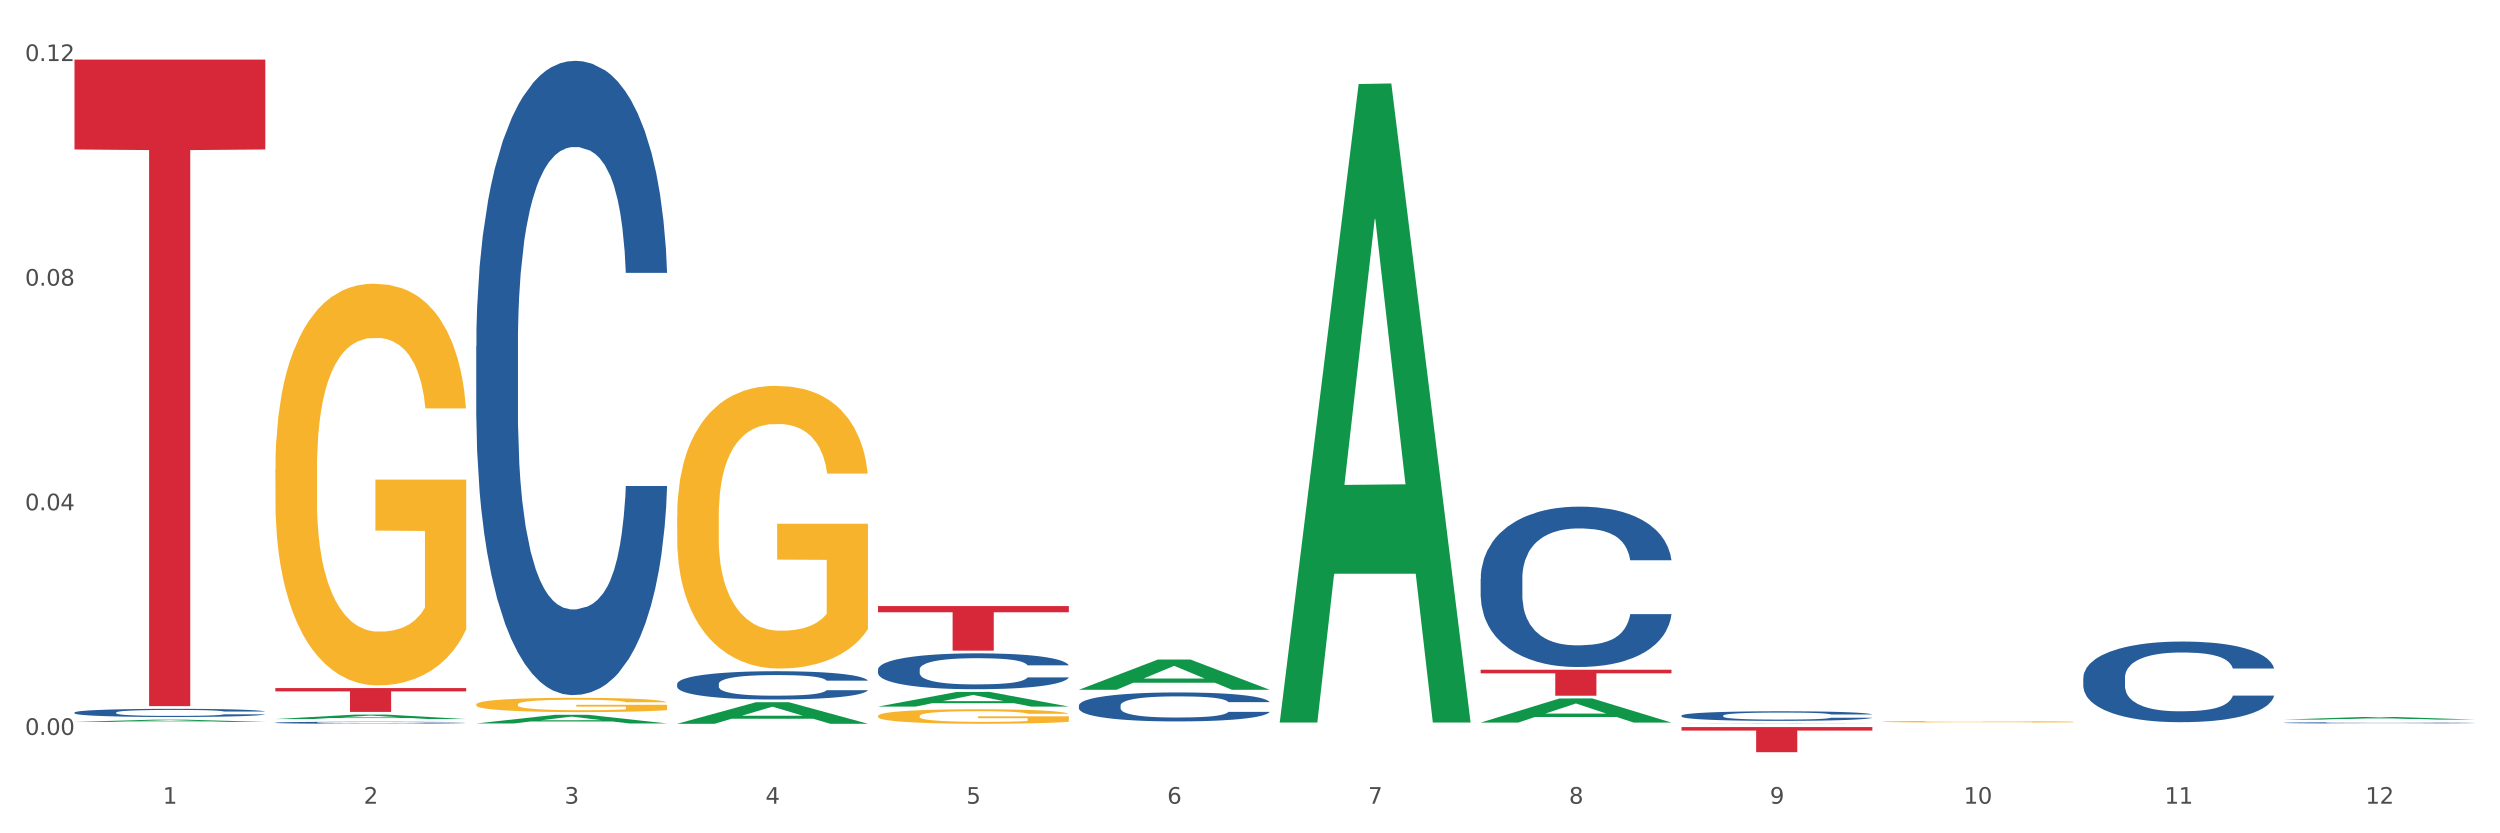 <?xml version="1.0" encoding="utf-8" standalone="no"?>
<!DOCTYPE svg PUBLIC "-//W3C//DTD SVG 1.1//EN"
  "http://www.w3.org/Graphics/SVG/1.1/DTD/svg11.dtd">
<svg xmlns:xlink="http://www.w3.org/1999/xlink" width="1080pt" height="360pt" viewBox="0 0 1080 360" xmlns="http://www.w3.org/2000/svg" version="1.1">
 <rect x="0" y="0" width="1080" height="360" fill="#333333" stroke="none"/>
 <defs>
  <style type="text/css">*{stroke-linejoin: round; stroke-linecap: butt}</style>
 </defs>
 <g id="figure_1">
  <g id="patch_1">
   <path d="M 0 360 
L 1080 360 
L 1080 0 
L 0 0 
z
" style="fill: #ffffff; stroke: #ffffff; stroke-linejoin: miter"/>
  </g>
  <g id="axes_1">
   <g id="matplotlib.axis_1">
    <g id="xtick_1">
     <g id="text_1">
      <!-- 1 -->
      <g style="fill: #4d4d4d" transform="translate(70.342 347.204) scale(0.096 -0.096)">
       <defs>
        <path id="DejaVuSans-31" d="M 794 531 
L 1825 531 
L 1825 4091 
L 703 3866 
L 703 4441 
L 1819 4666 
L 2450 4666 
L 2450 531 
L 3481 531 
L 3481 0 
L 794 0 
L 794 531 
z
" transform="scale(0.016)"/>
       </defs>
       <use xlink:href="#DejaVuSans-31"/>
      </g>
     </g>
    </g>
    <g id="xtick_2">
     <g id="text_2">
      <!-- 2 -->
      <g style="fill: #4d4d4d" transform="translate(157.122 347.204) scale(0.096 -0.096)">
       <defs>
        <path id="DejaVuSans-32" d="M 1228 531 
L 3431 531 
L 3431 0 
L 469 0 
L 469 531 
Q 828 903 1448 1529 
Q 2069 2156 2228 2338 
Q 2531 2678 2651 2914 
Q 2772 3150 2772 3378 
Q 2772 3750 2511 3984 
Q 2250 4219 1831 4219 
Q 1534 4219 1204 4116 
Q 875 4013 500 3803 
L 500 4441 
Q 881 4594 1212 4672 
Q 1544 4750 1819 4750 
Q 2544 4750 2975 4387 
Q 3406 4025 3406 3419 
Q 3406 3131 3298 2873 
Q 3191 2616 2906 2266 
Q 2828 2175 2409 1742 
Q 1991 1309 1228 531 
z
" transform="scale(0.016)"/>
       </defs>
       <use xlink:href="#DejaVuSans-32"/>
      </g>
     </g>
    </g>
    <g id="xtick_3">
     <g id="text_3">
      <!-- 3 -->
      <g style="fill: #4d4d4d" transform="translate(243.902 347.204) scale(0.096 -0.096)">
       <defs>
        <path id="DejaVuSans-33" d="M 2597 2516 
Q 3050 2419 3304 2112 
Q 3559 1806 3559 1356 
Q 3559 666 3084 287 
Q 2609 -91 1734 -91 
Q 1441 -91 1130 -33 
Q 819 25 488 141 
L 488 750 
Q 750 597 1062 519 
Q 1375 441 1716 441 
Q 2309 441 2620 675 
Q 2931 909 2931 1356 
Q 2931 1769 2642 2001 
Q 2353 2234 1838 2234 
L 1294 2234 
L 1294 2753 
L 1863 2753 
Q 2328 2753 2575 2939 
Q 2822 3125 2822 3475 
Q 2822 3834 2567 4026 
Q 2313 4219 1838 4219 
Q 1578 4219 1281 4162 
Q 984 4106 628 3988 
L 628 4550 
Q 988 4650 1302 4700 
Q 1616 4750 1894 4750 
Q 2613 4750 3031 4423 
Q 3450 4097 3450 3541 
Q 3450 3153 3228 2886 
Q 3006 2619 2597 2516 
z
" transform="scale(0.016)"/>
       </defs>
       <use xlink:href="#DejaVuSans-33"/>
      </g>
     </g>
    </g>
    <g id="xtick_4">
     <g id="text_4">
      <!-- 4 -->
      <g style="fill: #4d4d4d" transform="translate(330.683 347.204) scale(0.096 -0.096)">
       <defs>
        <path id="DejaVuSans-34" d="M 2419 4116 
L 825 1625 
L 2419 1625 
L 2419 4116 
z
M 2253 4666 
L 3047 4666 
L 3047 1625 
L 3713 1625 
L 3713 1100 
L 3047 1100 
L 3047 0 
L 2419 0 
L 2419 1100 
L 313 1100 
L 313 1709 
L 2253 4666 
z
" transform="scale(0.016)"/>
       </defs>
       <use xlink:href="#DejaVuSans-34"/>
      </g>
     </g>
    </g>
    <g id="xtick_5">
     <g id="text_5">
      <!-- 5 -->
      <g style="fill: #4d4d4d" transform="translate(417.463 347.204) scale(0.096 -0.096)">
       <defs>
        <path id="DejaVuSans-35" d="M 691 4666 
L 3169 4666 
L 3169 4134 
L 1269 4134 
L 1269 2991 
Q 1406 3038 1543 3061 
Q 1681 3084 1819 3084 
Q 2600 3084 3056 2656 
Q 3513 2228 3513 1497 
Q 3513 744 3044 326 
Q 2575 -91 1722 -91 
Q 1428 -91 1123 -41 
Q 819 9 494 109 
L 494 744 
Q 775 591 1075 516 
Q 1375 441 1709 441 
Q 2250 441 2565 725 
Q 2881 1009 2881 1497 
Q 2881 1984 2565 2268 
Q 2250 2553 1709 2553 
Q 1456 2553 1204 2497 
Q 953 2441 691 2322 
L 691 4666 
z
" transform="scale(0.016)"/>
       </defs>
       <use xlink:href="#DejaVuSans-35"/>
      </g>
     </g>
    </g>
    <g id="xtick_6">
     <g id="text_6">
      <!-- 6 -->
      <g style="fill: #4d4d4d" transform="translate(504.243 347.204) scale(0.096 -0.096)">
       <defs>
        <path id="DejaVuSans-36" d="M 2113 2584 
Q 1688 2584 1439 2293 
Q 1191 2003 1191 1497 
Q 1191 994 1439 701 
Q 1688 409 2113 409 
Q 2538 409 2786 701 
Q 3034 994 3034 1497 
Q 3034 2003 2786 2293 
Q 2538 2584 2113 2584 
z
M 3366 4563 
L 3366 3988 
Q 3128 4100 2886 4159 
Q 2644 4219 2406 4219 
Q 1781 4219 1451 3797 
Q 1122 3375 1075 2522 
Q 1259 2794 1537 2939 
Q 1816 3084 2150 3084 
Q 2853 3084 3261 2657 
Q 3669 2231 3669 1497 
Q 3669 778 3244 343 
Q 2819 -91 2113 -91 
Q 1303 -91 875 529 
Q 447 1150 447 2328 
Q 447 3434 972 4092 
Q 1497 4750 2381 4750 
Q 2619 4750 2861 4703 
Q 3103 4656 3366 4563 
z
" transform="scale(0.016)"/>
       </defs>
       <use xlink:href="#DejaVuSans-36"/>
      </g>
     </g>
    </g>
    <g id="xtick_7">
     <g id="text_7">
      <!-- 7 -->
      <g style="fill: #4d4d4d" transform="translate(591.024 347.204) scale(0.096 -0.096)">
       <defs>
        <path id="DejaVuSans-37" d="M 525 4666 
L 3525 4666 
L 3525 4397 
L 1831 0 
L 1172 0 
L 2766 4134 
L 525 4134 
L 525 4666 
z
" transform="scale(0.016)"/>
       </defs>
       <use xlink:href="#DejaVuSans-37"/>
      </g>
     </g>
    </g>
    <g id="xtick_8">
     <g id="text_8">
      <!-- 8 -->
      <g style="fill: #4d4d4d" transform="translate(677.804 347.204) scale(0.096 -0.096)">
       <defs>
        <path id="DejaVuSans-38" d="M 2034 2216 
Q 1584 2216 1326 1975 
Q 1069 1734 1069 1313 
Q 1069 891 1326 650 
Q 1584 409 2034 409 
Q 2484 409 2743 651 
Q 3003 894 3003 1313 
Q 3003 1734 2745 1975 
Q 2488 2216 2034 2216 
z
M 1403 2484 
Q 997 2584 770 2862 
Q 544 3141 544 3541 
Q 544 4100 942 4425 
Q 1341 4750 2034 4750 
Q 2731 4750 3128 4425 
Q 3525 4100 3525 3541 
Q 3525 3141 3298 2862 
Q 3072 2584 2669 2484 
Q 3125 2378 3379 2068 
Q 3634 1759 3634 1313 
Q 3634 634 3220 271 
Q 2806 -91 2034 -91 
Q 1263 -91 848 271 
Q 434 634 434 1313 
Q 434 1759 690 2068 
Q 947 2378 1403 2484 
z
M 1172 3481 
Q 1172 3119 1398 2916 
Q 1625 2713 2034 2713 
Q 2441 2713 2670 2916 
Q 2900 3119 2900 3481 
Q 2900 3844 2670 4047 
Q 2441 4250 2034 4250 
Q 1625 4250 1398 4047 
Q 1172 3844 1172 3481 
z
" transform="scale(0.016)"/>
       </defs>
       <use xlink:href="#DejaVuSans-38"/>
      </g>
     </g>
    </g>
    <g id="xtick_9">
     <g id="text_9">
      <!-- 9 -->
      <g style="fill: #4d4d4d" transform="translate(764.584 347.204) scale(0.096 -0.096)">
       <defs>
        <path id="DejaVuSans-39" d="M 703 97 
L 703 672 
Q 941 559 1184 500 
Q 1428 441 1663 441 
Q 2288 441 2617 861 
Q 2947 1281 2994 2138 
Q 2813 1869 2534 1725 
Q 2256 1581 1919 1581 
Q 1219 1581 811 2004 
Q 403 2428 403 3163 
Q 403 3881 828 4315 
Q 1253 4750 1959 4750 
Q 2769 4750 3195 4129 
Q 3622 3509 3622 2328 
Q 3622 1225 3098 567 
Q 2575 -91 1691 -91 
Q 1453 -91 1209 -44 
Q 966 3 703 97 
z
M 1959 2075 
Q 2384 2075 2632 2365 
Q 2881 2656 2881 3163 
Q 2881 3666 2632 3958 
Q 2384 4250 1959 4250 
Q 1534 4250 1286 3958 
Q 1038 3666 1038 3163 
Q 1038 2656 1286 2365 
Q 1534 2075 1959 2075 
z
" transform="scale(0.016)"/>
       </defs>
       <use xlink:href="#DejaVuSans-39"/>
      </g>
     </g>
    </g>
    <g id="xtick_10">
     <g id="text_10">
      <!-- 10 -->
      <g style="fill: #4d4d4d" transform="translate(848.311 347.204) scale(0.096 -0.096)">
       <defs>
        <path id="DejaVuSans-30" d="M 2034 4250 
Q 1547 4250 1301 3770 
Q 1056 3291 1056 2328 
Q 1056 1369 1301 889 
Q 1547 409 2034 409 
Q 2525 409 2770 889 
Q 3016 1369 3016 2328 
Q 3016 3291 2770 3770 
Q 2525 4250 2034 4250 
z
M 2034 4750 
Q 2819 4750 3233 4129 
Q 3647 3509 3647 2328 
Q 3647 1150 3233 529 
Q 2819 -91 2034 -91 
Q 1250 -91 836 529 
Q 422 1150 422 2328 
Q 422 3509 836 4129 
Q 1250 4750 2034 4750 
z
" transform="scale(0.016)"/>
       </defs>
       <use xlink:href="#DejaVuSans-31"/>
       <use xlink:href="#DejaVuSans-30" transform="translate(63.623 0)"/>
      </g>
     </g>
    </g>
    <g id="xtick_11">
     <g id="text_11">
      <!-- 11 -->
      <g style="fill: #4d4d4d" transform="translate(935.091 347.204) scale(0.096 -0.096)">
       <use xlink:href="#DejaVuSans-31"/>
       <use xlink:href="#DejaVuSans-31" transform="translate(63.623 0)"/>
      </g>
     </g>
    </g>
    <g id="xtick_12">
     <g id="text_12">
      <!-- 12 -->
      <g style="fill: #4d4d4d" transform="translate(1021.871 347.204) scale(0.096 -0.096)">
       <use xlink:href="#DejaVuSans-31"/>
       <use xlink:href="#DejaVuSans-32" transform="translate(63.623 0)"/>
      </g>
     </g>
    </g>
    <g id="xtick_13"/>
    <g id="xtick_14"/>
    <g id="xtick_15"/>
    <g id="xtick_16"/>
    <g id="xtick_17"/>
    <g id="xtick_18"/>
    <g id="xtick_19"/>
    <g id="xtick_20"/>
    <g id="xtick_21"/>
    <g id="xtick_22"/>
    <g id="xtick_23"/>
   </g>
   <g id="matplotlib.axis_2">
    <g id="ytick_1">
     <g id="text_13">
      <!-- 0.00 -->
      <g style="fill: #4d4d4d" transform="translate(10.8 317.475) scale(0.096 -0.096)">
       <defs>
        <path id="DejaVuSans-2e" d="M 684 794 
L 1344 794 
L 1344 0 
L 684 0 
L 684 794 
z
" transform="scale(0.016)"/>
       </defs>
       <use xlink:href="#DejaVuSans-30"/>
       <use xlink:href="#DejaVuSans-2e" transform="translate(63.623 0)"/>
       <use xlink:href="#DejaVuSans-30" transform="translate(95.41 0)"/>
       <use xlink:href="#DejaVuSans-30" transform="translate(159.033 0)"/>
      </g>
     </g>
    </g>
    <g id="ytick_2">
     <g id="text_14">
      <!-- 0.04 -->
      <g style="fill: #4d4d4d" transform="translate(10.8 220.439) scale(0.096 -0.096)">
       <use xlink:href="#DejaVuSans-30"/>
       <use xlink:href="#DejaVuSans-2e" transform="translate(63.623 0)"/>
       <use xlink:href="#DejaVuSans-30" transform="translate(95.41 0)"/>
       <use xlink:href="#DejaVuSans-34" transform="translate(159.033 0)"/>
      </g>
     </g>
    </g>
    <g id="ytick_3">
     <g id="text_15">
      <!-- 0.08 -->
      <g style="fill: #4d4d4d" transform="translate(10.8 123.403) scale(0.096 -0.096)">
       <use xlink:href="#DejaVuSans-30"/>
       <use xlink:href="#DejaVuSans-2e" transform="translate(63.623 0)"/>
       <use xlink:href="#DejaVuSans-30" transform="translate(95.41 0)"/>
       <use xlink:href="#DejaVuSans-38" transform="translate(159.033 0)"/>
      </g>
     </g>
    </g>
    <g id="ytick_4">
     <g id="text_16">
      <!-- 0.12 -->
      <g style="fill: #4d4d4d" transform="translate(10.8 26.368) scale(0.096 -0.096)">
       <use xlink:href="#DejaVuSans-30"/>
       <use xlink:href="#DejaVuSans-2e" transform="translate(63.623 0)"/>
       <use xlink:href="#DejaVuSans-31" transform="translate(95.41 0)"/>
       <use xlink:href="#DejaVuSans-32" transform="translate(159.033 0)"/>
      </g>
     </g>
    </g>
    <g id="ytick_5"/>
    <g id="ytick_6"/>
    <g id="ytick_7"/>
   </g>
   <g id="PolyCollection_1">
    <path d="M 32.175 311.86 
L 32.26 311.859 
L 66.256 310.894 
L 80.365 310.893 
L 114.616 311.862 
L 98.298 311.862 
L 90.904 311.636 
L 55.803 311.636 
L 55.548 311.64 
L 48.408 311.862 
L 32.175 311.862 
L 32.175 311.86 
L 60.222 311.502 
L 86.484 311.501 
L 73.481 311.099 
L 73.311 311.098 
L 73.141 311.1 
L 60.137 311.501 
L 60.222 311.502 
L 32.175 311.86 
z
" clip-path="url(#p6101d713a1)" style="fill: #109648"/>
    <path d="M 118.955 310.635 
L 119.04 310.633 
L 153.037 308.719 
L 167.145 308.717 
L 201.397 310.639 
L 185.078 310.639 
L 177.684 310.191 
L 142.583 310.191 
L 142.328 310.199 
L 135.189 310.639 
L 118.955 310.639 
L 118.955 310.635 
L 147.002 309.924 
L 173.265 309.923 
L 160.261 309.127 
L 160.091 309.123 
L 159.921 309.129 
L 146.917 309.923 
L 147.002 309.924 
L 118.955 310.635 
z
" clip-path="url(#p6101d713a1)" style="fill: #109648"/>
    <path d="M 379.296 261.809 
L 461.738 261.809 
L 461.738 264.489 
L 429.308 264.507 
L 429.308 281.091 
L 411.531 281.091 
L 411.531 264.507 
L 379.296 264.489 
L 379.296 261.827 
L 379.296 261.809 
z
" clip-path="url(#p6101d713a1)" style="fill: #d62839"/>
    <path d="M 726.418 314.104 
L 808.859 314.104 
L 808.859 315.611 
L 776.429 315.621 
L 776.429 324.95 
L 758.652 324.95 
L 758.652 315.621 
L 726.418 315.611 
L 726.418 314.114 
L 726.418 314.104 
z
" clip-path="url(#p6101d713a1)" style="fill: #d62839"/>
    <path d="M 639.637 289.311 
L 722.079 289.311 
L 722.079 290.875 
L 689.649 290.885 
L 689.649 300.564 
L 671.872 300.564 
L 671.872 290.885 
L 639.637 290.875 
L 639.637 289.322 
L 639.637 289.311 
z
" clip-path="url(#p6101d713a1)" style="fill: #d62839"/>
    <path d="M 813.198 311.763 
L 813.295 311.763 
L 813.295 311.741 
L 813.49 311.722 
L 814.463 311.677 
L 815.923 311.64 
L 816.994 311.62 
L 818.065 311.604 
L 819.33 311.588 
L 820.887 311.571 
L 823.71 311.546 
L 825.462 311.534 
L 827.603 311.52 
L 831.497 311.501 
L 834.319 311.49 
L 837.239 311.481 
L 842.009 311.471 
L 845.123 311.466 
L 848.433 311.462 
L 852.423 311.46 
L 855.441 311.459 
L 862.059 311.461 
L 867.705 311.466 
L 870.43 311.471 
L 873.934 311.478 
L 875.783 311.483 
L 878.801 311.492 
L 881.915 311.505 
L 884.057 311.516 
L 887.269 311.536 
L 889.702 311.557 
L 891.941 311.582 
L 893.109 311.599 
L 893.985 311.615 
L 894.763 311.634 
L 895.542 311.664 
L 878.022 311.664 
L 877.341 311.642 
L 876.27 311.623 
L 874.713 311.603 
L 873.35 311.591 
L 871.014 311.576 
L 868.873 311.567 
L 866.634 311.56 
L 863.909 311.554 
L 861.767 311.55 
L 858.75 311.548 
L 852.813 311.549 
L 848.822 311.554 
L 846.097 311.56 
L 844.345 311.565 
L 842.787 311.571 
L 841.035 311.579 
L 838.991 311.592 
L 837.531 311.603 
L 836.071 311.618 
L 834.903 311.632 
L 833.833 311.649 
L 832.957 311.667 
L 832.275 311.686 
L 831.691 311.709 
L 831.205 311.746 
L 831.205 311.829 
L 831.399 311.847 
L 831.886 311.872 
L 832.47 311.891 
L 833.443 311.913 
L 834.319 311.928 
L 835.974 311.95 
L 837.823 311.968 
L 839.283 311.979 
L 840.743 311.989 
L 843.274 312.002 
L 846.097 312.013 
L 848.53 312.019 
L 851.839 312.025 
L 854.078 312.028 
L 856.025 312.029 
L 860.794 312.029 
L 864.201 312.027 
L 867.997 312.023 
L 870.917 312.018 
L 873.35 312.011 
L 876.075 312 
L 877.827 311.99 
L 877.827 311.864 
L 856.414 311.864 
L 856.414 311.78 
L 895.639 311.78 
L 895.639 312.025 
L 893.985 312.038 
L 892.135 312.049 
L 890.189 312.06 
L 887.269 312.072 
L 883.765 312.084 
L 880.65 312.093 
L 877.341 312.1 
L 873.447 312.107 
L 868.386 312.113 
L 865.271 312.115 
L 861.378 312.117 
L 856.803 312.117 
L 852.813 312.116 
L 848.919 312.113 
L 844.831 312.108 
L 840.841 312.1 
L 837.823 312.092 
L 834.806 312.083 
L 831.594 312.07 
L 829.063 312.058 
L 827.117 312.047 
L 824.975 312.033 
L 822.639 312.015 
L 820.887 311.999 
L 819.33 311.982 
L 817.675 311.961 
L 816.507 311.942 
L 815.339 311.918 
L 814.658 311.901 
L 813.879 311.874 
L 813.295 311.836 
L 813.198 311.763 
z
" clip-path="url(#p6101d713a1)" style="fill: #f7b32b"/>
    <path d="M 118.955 297.248 
L 201.397 297.248 
L 201.397 298.682 
L 168.967 298.691 
L 168.967 307.565 
L 151.189 307.565 
L 151.189 298.691 
L 118.955 298.682 
L 118.955 297.257 
L 118.955 297.248 
z
" clip-path="url(#p6101d713a1)" style="fill: #d62839"/>
    <path d="M 32.175 25.759 
L 114.616 25.759 
L 114.616 64.573 
L 82.187 64.836 
L 82.187 305.063 
L 64.409 305.063 
L 64.409 64.836 
L 32.175 64.573 
L 32.175 26.022 
L 32.175 25.759 
z
" clip-path="url(#p6101d713a1)" style="fill: #d62839"/>
    <path d="M 986.759 312.254 
L 986.856 312.253 
L 986.856 312.239 
L 987.148 312.221 
L 988.22 312.187 
L 989.585 312.161 
L 991.923 312.131 
L 993.19 312.118 
L 994.847 312.104 
L 998.258 312.081 
L 1002.156 312.062 
L 1004.884 312.051 
L 1006.93 312.044 
L 1011.511 312.032 
L 1014.142 312.026 
L 1016.87 312.022 
L 1019.209 312.019 
L 1023.107 312.016 
L 1026.225 312.014 
L 1029.831 312.014 
L 1032.852 312.014 
L 1036.847 312.016 
L 1042.694 312.022 
L 1044.935 312.025 
L 1047.956 312.031 
L 1051.075 312.039 
L 1053.608 312.047 
L 1056.532 312.058 
L 1059.553 312.073 
L 1062.476 312.091 
L 1064.522 312.108 
L 1066.179 312.126 
L 1067.641 312.148 
L 1068.713 312.172 
L 1069.2 312.192 
L 1051.367 312.192 
L 1050.88 312.174 
L 1049.905 312.155 
L 1048.931 312.141 
L 1047.859 312.131 
L 1046.202 312.119 
L 1044.74 312.111 
L 1042.304 312.101 
L 1040.063 312.096 
L 1038.211 312.092 
L 1035.97 312.089 
L 1031.195 312.086 
L 1027.784 312.086 
L 1025.641 312.087 
L 1023.009 312.09 
L 1020.768 312.093 
L 1018.137 312.099 
L 1016.091 312.105 
L 1014.044 312.114 
L 1012.875 312.12 
L 1011.121 312.13 
L 1009.951 312.139 
L 1008.392 312.154 
L 1007.515 312.165 
L 1005.956 312.193 
L 1005.274 312.213 
L 1004.982 312.227 
L 1004.787 312.243 
L 1004.787 312.319 
L 1005.371 312.353 
L 1005.859 312.368 
L 1006.638 312.384 
L 1008.1 312.406 
L 1010.244 312.427 
L 1012.485 312.442 
L 1014.337 312.451 
L 1016.091 312.458 
L 1017.845 312.463 
L 1019.989 312.468 
L 1021.743 312.471 
L 1024.374 312.474 
L 1027.492 312.475 
L 1029.928 312.475 
L 1034.898 312.473 
L 1037.139 312.47 
L 1039.283 312.467 
L 1041.622 312.462 
L 1043.474 312.456 
L 1044.546 312.451 
L 1046.3 312.442 
L 1047.664 312.432 
L 1048.833 312.421 
L 1049.613 312.411 
L 1050.49 312.397 
L 1051.172 312.38 
L 1051.367 312.371 
L 1069.2 312.371 
L 1068.81 312.389 
L 1068.128 312.406 
L 1066.764 312.429 
L 1065.692 312.442 
L 1064.035 312.458 
L 1062.281 312.472 
L 1059.845 312.487 
L 1057.604 312.498 
L 1055.265 312.508 
L 1052.731 312.517 
L 1048.151 312.529 
L 1046.495 312.532 
L 1042.986 312.538 
L 1040.258 312.542 
L 1036.262 312.545 
L 1032.17 312.547 
L 1027.882 312.547 
L 1024.081 312.546 
L 1019.891 312.544 
L 1017.26 312.541 
L 1014.337 312.536 
L 1010.926 312.529 
L 1007.71 312.521 
L 1004.689 312.511 
L 1001.863 312.5 
L 999.232 312.487 
L 995.821 312.467 
L 993.288 312.446 
L 991.436 312.427 
L 990.169 312.411 
L 988.903 312.391 
L 988.22 312.376 
L 987.148 312.342 
L 986.759 312.311 
L 986.759 312.254 
z
" clip-path="url(#p6101d713a1)" style="fill: #255c99"/>
    <path d="M 639.637 312.144 
L 639.722 312.134 
L 673.719 301.726 
L 687.827 301.716 
L 722.079 312.163 
L 705.76 312.163 
L 698.366 309.73 
L 663.265 309.73 
L 663.01 309.77 
L 655.871 312.163 
L 639.637 312.163 
L 639.637 312.144 
L 667.684 308.279 
L 693.947 308.269 
L 680.943 303.943 
L 680.773 303.923 
L 680.603 303.953 
L 667.599 308.269 
L 667.684 308.279 
L 639.637 312.144 
z
" clip-path="url(#p6101d713a1)" style="fill: #109648"/>
    <path d="M 726.418 312.675 
L 726.503 312.675 
L 760.499 312.57 
L 774.608 312.569 
L 808.859 312.675 
L 792.541 312.675 
L 785.146 312.651 
L 750.045 312.651 
L 749.79 312.651 
L 742.651 312.675 
L 726.418 312.675 
L 726.418 312.675 
L 754.465 312.636 
L 780.727 312.636 
L 767.723 312.592 
L 767.553 312.592 
L 767.383 312.592 
L 754.38 312.636 
L 754.465 312.636 
L 726.418 312.675 
z
" clip-path="url(#p6101d713a1)" style="fill: #109648"/>
    <path d="M 726.418 309.136 
L 726.515 309.132 
L 726.515 309.026 
L 726.807 308.882 
L 727.879 308.617 
L 729.244 308.417 
L 731.582 308.182 
L 732.849 308.084 
L 734.506 307.974 
L 737.917 307.796 
L 741.815 307.645 
L 744.543 307.562 
L 746.589 307.509 
L 751.17 307.414 
L 753.801 307.373 
L 756.529 307.339 
L 758.868 307.316 
L 762.766 307.289 
L 765.884 307.278 
L 769.49 307.274 
L 772.511 307.278 
L 776.506 307.293 
L 782.353 307.339 
L 784.594 307.365 
L 787.615 307.411 
L 790.734 307.471 
L 793.267 307.532 
L 796.191 307.619 
L 799.212 307.732 
L 802.135 307.876 
L 804.181 308.008 
L 805.838 308.148 
L 807.3 308.319 
L 808.372 308.504 
L 808.859 308.659 
L 791.026 308.659 
L 790.539 308.519 
L 789.564 308.368 
L 788.59 308.266 
L 787.518 308.182 
L 785.861 308.088 
L 784.399 308.027 
L 781.963 307.955 
L 779.722 307.91 
L 777.87 307.883 
L 775.629 307.861 
L 770.854 307.838 
L 767.443 307.838 
L 765.3 307.846 
L 762.668 307.865 
L 760.427 307.891 
L 757.796 307.936 
L 755.75 307.986 
L 753.703 308.05 
L 752.534 308.095 
L 750.78 308.179 
L 749.61 308.247 
L 748.051 308.364 
L 747.174 308.447 
L 745.615 308.663 
L 744.933 308.822 
L 744.641 308.931 
L 744.446 309.053 
L 744.446 309.643 
L 745.03 309.908 
L 745.518 310.021 
L 746.297 310.15 
L 747.759 310.316 
L 749.903 310.479 
L 752.144 310.596 
L 753.996 310.668 
L 755.75 310.721 
L 757.504 310.763 
L 759.648 310.8 
L 761.402 310.823 
L 764.033 310.846 
L 767.151 310.857 
L 769.587 310.857 
L 774.557 310.838 
L 776.798 310.819 
L 778.942 310.793 
L 781.281 310.751 
L 783.133 310.706 
L 784.205 310.672 
L 785.959 310.6 
L 787.323 310.524 
L 788.492 310.437 
L 789.272 310.362 
L 790.149 310.248 
L 790.831 310.119 
L 791.026 310.051 
L 808.859 310.051 
L 808.469 310.188 
L 807.787 310.32 
L 806.423 310.498 
L 805.351 310.6 
L 803.694 310.725 
L 801.94 310.831 
L 799.504 310.948 
L 797.263 311.035 
L 794.924 311.111 
L 792.39 311.179 
L 787.81 311.273 
L 786.154 311.3 
L 782.645 311.345 
L 779.917 311.372 
L 775.921 311.398 
L 771.829 311.413 
L 767.541 311.417 
L 763.74 311.41 
L 759.55 311.387 
L 756.919 311.364 
L 753.996 311.33 
L 750.585 311.277 
L 747.369 311.213 
L 744.348 311.137 
L 741.522 311.05 
L 738.891 310.952 
L 735.48 310.789 
L 732.947 310.63 
L 731.095 310.483 
L 729.828 310.358 
L 728.562 310.199 
L 727.879 310.089 
L 726.807 309.824 
L 726.418 309.578 
L 726.418 309.136 
z
" clip-path="url(#p6101d713a1)" style="fill: #255c99"/>
    <path d="M 899.978 292.802 
L 900.076 292.77 
L 900.076 291.879 
L 900.368 290.67 
L 901.44 288.443 
L 902.804 286.756 
L 905.143 284.783 
L 906.41 283.956 
L 908.067 283.033 
L 911.477 281.537 
L 915.375 280.265 
L 918.104 279.564 
L 920.15 279.119 
L 924.73 278.323 
L 927.361 277.973 
L 930.09 277.687 
L 932.429 277.496 
L 936.327 277.273 
L 939.445 277.178 
L 943.051 277.146 
L 946.071 277.178 
L 950.067 277.305 
L 955.914 277.687 
L 958.155 277.91 
L 961.176 278.292 
L 964.294 278.801 
L 966.828 279.31 
L 969.751 280.042 
L 972.772 280.996 
L 975.696 282.206 
L 977.742 283.319 
L 979.399 284.497 
L 980.86 285.929 
L 981.932 287.488 
L 982.42 288.793 
L 964.587 288.793 
L 964.099 287.615 
L 963.125 286.342 
L 962.15 285.483 
L 961.078 284.783 
L 959.422 283.988 
L 957.96 283.478 
L 955.524 282.874 
L 953.283 282.492 
L 951.431 282.269 
L 949.19 282.078 
L 944.415 281.887 
L 941.004 281.887 
L 938.86 281.951 
L 936.229 282.11 
L 933.988 282.333 
L 931.357 282.715 
L 929.31 283.128 
L 927.264 283.669 
L 926.095 284.051 
L 924.34 284.751 
L 923.171 285.324 
L 921.612 286.311 
L 920.735 287.011 
L 919.176 288.824 
L 918.494 290.161 
L 918.201 291.084 
L 918.006 292.102 
L 918.006 297.066 
L 918.591 299.294 
L 919.078 300.248 
L 919.858 301.33 
L 921.32 302.73 
L 923.463 304.099 
L 925.705 305.085 
L 927.556 305.69 
L 929.31 306.135 
L 931.064 306.485 
L 933.208 306.803 
L 934.962 306.994 
L 937.593 307.185 
L 940.712 307.281 
L 943.148 307.281 
L 948.118 307.122 
L 950.359 306.963 
L 952.503 306.74 
L 954.842 306.39 
L 956.693 306.008 
L 957.765 305.721 
L 959.519 305.117 
L 960.884 304.48 
L 962.053 303.749 
L 962.833 303.112 
L 963.71 302.158 
L 964.392 301.076 
L 964.587 300.503 
L 982.42 300.503 
L 982.03 301.648 
L 981.348 302.762 
L 979.983 304.258 
L 978.912 305.117 
L 977.255 306.167 
L 975.501 307.058 
L 973.065 308.044 
L 970.823 308.776 
L 968.485 309.413 
L 965.951 309.986 
L 961.371 310.781 
L 959.714 311.004 
L 956.206 311.386 
L 953.477 311.608 
L 949.482 311.831 
L 945.389 311.958 
L 941.102 311.99 
L 937.301 311.927 
L 933.111 311.736 
L 930.48 311.545 
L 927.556 311.258 
L 924.146 310.813 
L 920.93 310.272 
L 917.909 309.635 
L 915.083 308.904 
L 912.452 308.076 
L 909.041 306.708 
L 906.507 305.371 
L 904.656 304.13 
L 903.389 303.08 
L 902.122 301.744 
L 901.44 300.821 
L 900.368 298.594 
L 899.978 296.525 
L 899.978 292.802 
z
" clip-path="url(#p6101d713a1)" style="fill: #255c99"/>
    <path d="M 466.077 304.761 
L 466.174 304.75 
L 466.174 304.43 
L 466.466 303.995 
L 467.538 303.195 
L 468.903 302.589 
L 471.241 301.881 
L 472.508 301.583 
L 474.165 301.252 
L 477.576 300.715 
L 481.474 300.257 
L 484.202 300.006 
L 486.248 299.846 
L 490.829 299.56 
L 493.46 299.434 
L 496.188 299.331 
L 498.527 299.263 
L 502.425 299.183 
L 505.543 299.148 
L 509.149 299.137 
L 512.17 299.148 
L 516.165 299.194 
L 522.012 299.331 
L 524.253 299.411 
L 527.274 299.549 
L 530.393 299.731 
L 532.926 299.914 
L 535.85 300.177 
L 538.871 300.52 
L 541.794 300.955 
L 543.84 301.355 
L 545.497 301.778 
L 546.959 302.292 
L 548.031 302.852 
L 548.518 303.321 
L 530.685 303.321 
L 530.198 302.898 
L 529.223 302.441 
L 528.249 302.132 
L 527.177 301.881 
L 525.52 301.595 
L 524.058 301.412 
L 521.622 301.195 
L 519.381 301.058 
L 517.529 300.978 
L 515.288 300.909 
L 510.513 300.84 
L 507.102 300.84 
L 504.959 300.863 
L 502.327 300.92 
L 500.086 301 
L 497.455 301.138 
L 495.409 301.286 
L 493.362 301.481 
L 492.193 301.618 
L 490.439 301.869 
L 489.269 302.075 
L 487.71 302.429 
L 486.833 302.681 
L 485.274 303.332 
L 484.592 303.813 
L 484.3 304.144 
L 484.105 304.51 
L 484.105 306.293 
L 484.689 307.093 
L 485.177 307.436 
L 485.956 307.825 
L 487.418 308.328 
L 489.562 308.82 
L 491.803 309.174 
L 493.655 309.391 
L 495.409 309.551 
L 497.163 309.677 
L 499.307 309.791 
L 501.061 309.86 
L 503.692 309.928 
L 506.81 309.963 
L 509.246 309.963 
L 514.216 309.906 
L 516.457 309.848 
L 518.601 309.768 
L 520.94 309.643 
L 522.792 309.505 
L 523.864 309.403 
L 525.618 309.185 
L 526.982 308.957 
L 528.151 308.694 
L 528.931 308.465 
L 529.808 308.122 
L 530.49 307.734 
L 530.685 307.528 
L 548.518 307.528 
L 548.128 307.939 
L 547.446 308.339 
L 546.082 308.877 
L 545.01 309.185 
L 543.353 309.563 
L 541.599 309.883 
L 539.163 310.237 
L 536.922 310.5 
L 534.583 310.729 
L 532.049 310.934 
L 527.469 311.22 
L 525.813 311.3 
L 522.304 311.437 
L 519.576 311.517 
L 515.58 311.597 
L 511.488 311.643 
L 507.2 311.655 
L 503.399 311.632 
L 499.209 311.563 
L 496.578 311.495 
L 493.655 311.392 
L 490.244 311.232 
L 487.028 311.037 
L 484.007 310.809 
L 481.181 310.546 
L 478.55 310.249 
L 475.139 309.757 
L 472.606 309.277 
L 470.754 308.831 
L 469.487 308.454 
L 468.221 307.974 
L 467.538 307.642 
L 466.466 306.842 
L 466.077 306.099 
L 466.077 304.761 
z
" clip-path="url(#p6101d713a1)" style="fill: #255c99"/>
    <path d="M 639.637 249.998 
L 639.735 249.935 
L 639.735 248.163 
L 640.027 245.758 
L 641.099 241.328 
L 642.463 237.974 
L 644.802 234.05 
L 646.069 232.405 
L 647.726 230.569 
L 651.136 227.595 
L 655.034 225.064 
L 657.763 223.671 
L 659.809 222.785 
L 664.389 221.203 
L 667.02 220.507 
L 669.749 219.938 
L 672.088 219.558 
L 675.986 219.115 
L 679.104 218.925 
L 682.71 218.862 
L 685.73 218.925 
L 689.726 219.178 
L 695.573 219.938 
L 697.814 220.381 
L 700.835 221.14 
L 703.953 222.153 
L 706.487 223.165 
L 709.41 224.621 
L 712.431 226.519 
L 715.355 228.924 
L 717.401 231.139 
L 719.058 233.481 
L 720.519 236.328 
L 721.591 239.429 
L 722.079 242.024 
L 704.246 242.024 
L 703.758 239.682 
L 702.784 237.151 
L 701.809 235.442 
L 700.737 234.05 
L 699.081 232.468 
L 697.619 231.455 
L 695.183 230.253 
L 692.942 229.494 
L 691.09 229.051 
L 688.849 228.671 
L 684.074 228.291 
L 680.663 228.291 
L 678.519 228.418 
L 675.888 228.734 
L 673.647 229.177 
L 671.016 229.937 
L 668.969 230.759 
L 666.923 231.835 
L 665.754 232.595 
L 663.999 233.987 
L 662.83 235.126 
L 661.271 237.088 
L 660.394 238.48 
L 658.835 242.087 
L 658.153 244.745 
L 657.86 246.581 
L 657.665 248.606 
L 657.665 258.478 
L 658.25 262.908 
L 658.737 264.807 
L 659.517 266.958 
L 660.979 269.743 
L 663.122 272.464 
L 665.364 274.426 
L 667.215 275.628 
L 668.969 276.514 
L 670.723 277.21 
L 672.867 277.843 
L 674.621 278.223 
L 677.252 278.603 
L 680.371 278.793 
L 682.807 278.793 
L 687.777 278.476 
L 690.018 278.16 
L 692.162 277.717 
L 694.501 277.021 
L 696.352 276.261 
L 697.424 275.692 
L 699.178 274.489 
L 700.543 273.224 
L 701.712 271.768 
L 702.492 270.502 
L 703.369 268.604 
L 704.051 266.452 
L 704.246 265.313 
L 722.079 265.313 
L 721.689 267.591 
L 721.007 269.806 
L 719.642 272.781 
L 718.571 274.489 
L 716.914 276.578 
L 715.16 278.35 
L 712.724 280.311 
L 710.482 281.767 
L 708.144 283.033 
L 705.61 284.172 
L 701.03 285.754 
L 699.373 286.197 
L 695.865 286.956 
L 693.136 287.399 
L 689.141 287.842 
L 685.048 288.096 
L 680.761 288.159 
L 676.96 288.032 
L 672.77 287.653 
L 670.139 287.273 
L 667.215 286.703 
L 663.805 285.817 
L 660.589 284.741 
L 657.568 283.476 
L 654.742 282.02 
L 652.111 280.375 
L 648.7 277.653 
L 646.166 274.996 
L 644.315 272.527 
L 643.048 270.439 
L 641.781 267.781 
L 641.099 265.946 
L 640.027 261.516 
L 639.637 257.402 
L 639.637 249.998 
z
" clip-path="url(#p6101d713a1)" style="fill: #255c99"/>
    <path d="M 379.296 289.21 
L 379.394 289.196 
L 379.394 288.799 
L 379.686 288.261 
L 380.758 287.27 
L 382.122 286.52 
L 384.461 285.642 
L 385.728 285.273 
L 387.385 284.863 
L 390.795 284.197 
L 394.693 283.631 
L 397.422 283.319 
L 399.468 283.121 
L 404.048 282.767 
L 406.679 282.611 
L 409.408 282.484 
L 411.747 282.399 
L 415.645 282.3 
L 418.763 282.257 
L 422.369 282.243 
L 425.389 282.257 
L 429.385 282.314 
L 435.232 282.484 
L 437.473 282.583 
L 440.494 282.753 
L 443.612 282.98 
L 446.146 283.206 
L 449.069 283.532 
L 452.09 283.957 
L 455.014 284.495 
L 457.06 284.99 
L 458.717 285.514 
L 460.178 286.151 
L 461.25 286.845 
L 461.738 287.426 
L 443.905 287.426 
L 443.417 286.902 
L 442.443 286.335 
L 441.468 285.953 
L 440.396 285.642 
L 438.74 285.288 
L 437.278 285.061 
L 434.842 284.792 
L 432.601 284.622 
L 430.749 284.523 
L 428.508 284.438 
L 423.733 284.353 
L 420.322 284.353 
L 418.178 284.381 
L 415.547 284.452 
L 413.306 284.551 
L 410.675 284.721 
L 408.628 284.905 
L 406.582 285.146 
L 405.413 285.316 
L 403.658 285.627 
L 402.489 285.882 
L 400.93 286.321 
L 400.053 286.633 
L 398.494 287.44 
L 397.812 288.035 
L 397.519 288.445 
L 397.324 288.898 
L 397.324 291.107 
L 397.909 292.098 
L 398.396 292.523 
L 399.176 293.005 
L 400.638 293.628 
L 402.781 294.237 
L 405.023 294.676 
L 406.874 294.945 
L 408.628 295.143 
L 410.382 295.299 
L 412.526 295.44 
L 414.28 295.525 
L 416.911 295.61 
L 420.03 295.653 
L 422.466 295.653 
L 427.436 295.582 
L 429.677 295.511 
L 431.821 295.412 
L 434.16 295.256 
L 436.011 295.086 
L 437.083 294.959 
L 438.837 294.69 
L 440.202 294.407 
L 441.371 294.081 
L 442.151 293.798 
L 443.028 293.373 
L 443.71 292.891 
L 443.905 292.637 
L 461.738 292.637 
L 461.348 293.146 
L 460.666 293.642 
L 459.301 294.307 
L 458.23 294.69 
L 456.573 295.157 
L 454.819 295.553 
L 452.383 295.992 
L 450.141 296.318 
L 447.803 296.601 
L 445.269 296.856 
L 440.689 297.21 
L 439.032 297.309 
L 435.524 297.479 
L 432.795 297.578 
L 428.8 297.677 
L 424.707 297.734 
L 420.42 297.748 
L 416.619 297.72 
L 412.429 297.635 
L 409.798 297.55 
L 406.874 297.423 
L 403.464 297.224 
L 400.248 296.984 
L 397.227 296.7 
L 394.401 296.375 
L 391.77 296.007 
L 388.359 295.398 
L 385.825 294.803 
L 383.974 294.251 
L 382.707 293.783 
L 381.44 293.189 
L 380.758 292.778 
L 379.686 291.787 
L 379.296 290.867 
L 379.296 289.21 
z
" clip-path="url(#p6101d713a1)" style="fill: #255c99"/>
    <path d="M 118.955 202.745 
L 119.053 202.587 
L 119.053 196.881 
L 119.247 191.968 
L 120.221 180.081 
L 121.681 170.255 
L 122.751 165.025 
L 123.822 160.745 
L 125.087 156.466 
L 126.645 152.029 
L 129.467 145.531 
L 131.219 142.202 
L 133.361 138.715 
L 137.254 133.644 
L 140.077 130.791 
L 142.997 128.414 
L 147.766 125.561 
L 150.881 124.293 
L 154.19 123.342 
L 158.181 122.708 
L 161.198 122.55 
L 167.817 123.025 
L 173.462 124.451 
L 176.187 125.561 
L 179.691 127.463 
L 181.541 128.731 
L 184.558 131.266 
L 187.673 134.595 
L 189.814 137.448 
L 193.026 142.836 
L 195.459 148.225 
L 197.698 154.881 
L 198.866 159.478 
L 199.742 163.757 
L 200.521 168.67 
L 201.299 176.436 
L 183.779 176.436 
L 183.098 170.889 
L 182.027 165.659 
L 180.47 160.587 
L 179.107 157.417 
L 176.771 153.455 
L 174.63 150.919 
L 172.391 149.017 
L 169.666 147.432 
L 167.525 146.64 
L 164.507 146.006 
L 158.57 146.164 
L 154.579 147.432 
L 151.854 149.017 
L 150.102 150.444 
L 148.545 152.029 
L 146.793 154.247 
L 144.749 157.576 
L 143.289 160.587 
L 141.829 164.391 
L 140.661 168.195 
L 139.59 172.632 
L 138.714 177.387 
L 138.033 182.3 
L 137.449 188.323 
L 136.962 198.308 
L 136.962 220.021 
L 137.157 224.934 
L 137.643 231.432 
L 138.227 236.345 
L 139.201 242.209 
L 140.077 246.171 
L 141.731 251.877 
L 143.581 256.632 
L 145.041 259.643 
L 146.501 262.179 
L 149.031 265.666 
L 151.854 268.518 
L 154.287 270.262 
L 157.597 271.847 
L 159.835 272.481 
L 161.782 272.798 
L 166.551 272.798 
L 169.958 272.322 
L 173.754 271.213 
L 176.674 269.786 
L 179.107 268.043 
L 181.833 265.19 
L 183.585 262.496 
L 183.585 229.371 
L 162.171 229.213 
L 162.171 207.183 
L 201.397 207.183 
L 201.397 271.847 
L 199.742 275.175 
L 197.893 278.186 
L 195.946 280.881 
L 193.026 284.209 
L 189.522 287.379 
L 186.407 289.597 
L 183.098 291.499 
L 179.205 293.243 
L 174.143 294.828 
L 171.029 295.462 
L 167.135 295.937 
L 162.561 296.096 
L 158.57 295.779 
L 154.677 294.986 
L 150.589 293.56 
L 146.598 291.499 
L 143.581 289.439 
L 140.563 286.903 
L 137.351 283.575 
L 134.821 280.405 
L 132.874 277.552 
L 130.733 273.907 
L 128.397 269.152 
L 126.645 264.873 
L 125.087 260.435 
L 123.433 254.73 
L 122.265 249.817 
L 121.097 243.635 
L 120.415 239.039 
L 119.637 231.907 
L 119.053 221.922 
L 118.955 202.745 
z
" clip-path="url(#p6101d713a1)" style="fill: #f7b32b"/>
    <path d="M 205.736 304.309 
L 205.833 304.304 
L 205.833 304.1 
L 206.028 303.925 
L 207.001 303.502 
L 208.461 303.152 
L 209.532 302.966 
L 210.602 302.813 
L 211.868 302.661 
L 213.425 302.503 
L 216.248 302.271 
L 218 302.153 
L 220.141 302.028 
L 224.034 301.848 
L 226.857 301.746 
L 229.777 301.661 
L 234.546 301.56 
L 237.661 301.515 
L 240.97 301.481 
L 244.961 301.458 
L 247.978 301.453 
L 254.597 301.47 
L 260.242 301.52 
L 262.968 301.56 
L 266.472 301.628 
L 268.321 301.673 
L 271.338 301.763 
L 274.453 301.882 
L 276.594 301.983 
L 279.806 302.175 
L 282.24 302.367 
L 284.478 302.604 
L 285.646 302.768 
L 286.522 302.92 
L 287.301 303.095 
L 288.08 303.372 
L 270.56 303.372 
L 269.878 303.174 
L 268.808 302.988 
L 267.25 302.808 
L 265.888 302.695 
L 263.552 302.553 
L 261.41 302.463 
L 259.172 302.395 
L 256.446 302.339 
L 254.305 302.311 
L 251.288 302.288 
L 245.35 302.294 
L 241.36 302.339 
L 238.634 302.395 
L 236.882 302.446 
L 235.325 302.503 
L 233.573 302.582 
L 231.529 302.7 
L 230.069 302.808 
L 228.609 302.943 
L 227.441 303.078 
L 226.37 303.237 
L 225.494 303.406 
L 224.813 303.581 
L 224.229 303.795 
L 223.742 304.151 
L 223.742 304.925 
L 223.937 305.1 
L 224.424 305.331 
L 225.008 305.506 
L 225.981 305.715 
L 226.857 305.856 
L 228.512 306.059 
L 230.361 306.229 
L 231.821 306.336 
L 233.281 306.426 
L 235.812 306.55 
L 238.634 306.652 
L 241.068 306.714 
L 244.377 306.771 
L 246.616 306.793 
L 248.562 306.805 
L 253.332 306.805 
L 256.738 306.788 
L 260.534 306.748 
L 263.454 306.697 
L 265.888 306.635 
L 268.613 306.534 
L 270.365 306.438 
L 270.365 305.258 
L 248.952 305.252 
L 248.952 304.467 
L 288.177 304.467 
L 288.177 306.771 
L 286.522 306.889 
L 284.673 306.996 
L 282.726 307.092 
L 279.806 307.211 
L 276.302 307.324 
L 273.188 307.403 
L 269.878 307.471 
L 265.985 307.533 
L 260.924 307.589 
L 257.809 307.612 
L 253.916 307.629 
L 249.341 307.634 
L 245.35 307.623 
L 241.457 307.595 
L 237.369 307.544 
L 233.378 307.471 
L 230.361 307.397 
L 227.344 307.307 
L 224.132 307.188 
L 221.601 307.076 
L 219.654 306.974 
L 217.513 306.844 
L 215.177 306.675 
L 213.425 306.522 
L 211.868 306.364 
L 210.213 306.161 
L 209.045 305.986 
L 207.877 305.766 
L 207.196 305.602 
L 206.417 305.348 
L 205.833 304.992 
L 205.736 304.309 
z
" clip-path="url(#p6101d713a1)" style="fill: #f7b32b"/>
    <path d="M 292.516 223.121 
L 292.613 223.01 
L 292.613 218.995 
L 292.808 215.537 
L 293.781 207.172 
L 295.241 200.257 
L 296.312 196.576 
L 297.383 193.565 
L 298.648 190.553 
L 300.205 187.43 
L 303.028 182.857 
L 304.78 180.515 
L 306.921 178.061 
L 310.815 174.492 
L 313.637 172.485 
L 316.557 170.812 
L 321.327 168.804 
L 324.441 167.912 
L 327.751 167.242 
L 331.741 166.796 
L 334.759 166.685 
L 341.377 167.019 
L 347.023 168.023 
L 349.748 168.804 
L 353.252 170.142 
L 355.101 171.035 
L 358.119 172.819 
L 361.233 175.161 
L 363.375 177.169 
L 366.587 180.961 
L 369.02 184.753 
L 371.259 189.438 
L 372.427 192.672 
L 373.303 195.684 
L 374.081 199.141 
L 374.86 204.607 
L 357.34 204.607 
L 356.659 200.703 
L 355.588 197.022 
L 354.031 193.453 
L 352.668 191.222 
L 350.332 188.434 
L 348.191 186.65 
L 345.952 185.311 
L 343.227 184.196 
L 341.085 183.638 
L 338.068 183.192 
L 332.131 183.303 
L 328.14 184.196 
L 325.415 185.311 
L 323.663 186.315 
L 322.105 187.43 
L 320.353 188.992 
L 318.309 191.334 
L 316.849 193.453 
L 315.389 196.13 
L 314.221 198.807 
L 313.151 201.93 
L 312.275 205.276 
L 311.593 208.733 
L 311.009 212.972 
L 310.523 219.998 
L 310.523 235.279 
L 310.717 238.736 
L 311.204 243.309 
L 311.788 246.767 
L 312.761 250.894 
L 313.637 253.682 
L 315.292 257.697 
L 317.141 261.043 
L 318.601 263.163 
L 320.061 264.947 
L 322.592 267.401 
L 325.415 269.408 
L 327.848 270.635 
L 331.157 271.751 
L 333.396 272.197 
L 335.343 272.42 
L 340.112 272.42 
L 343.519 272.085 
L 347.315 271.305 
L 350.235 270.301 
L 352.668 269.074 
L 355.393 267.066 
L 357.145 265.17 
L 357.145 241.859 
L 335.732 241.748 
L 335.732 226.244 
L 374.957 226.244 
L 374.957 271.751 
L 373.303 274.093 
L 371.453 276.212 
L 369.507 278.108 
L 366.587 280.45 
L 363.083 282.681 
L 359.968 284.243 
L 356.659 285.581 
L 352.765 286.808 
L 347.704 287.923 
L 344.589 288.369 
L 340.696 288.704 
L 336.121 288.816 
L 332.131 288.593 
L 328.237 288.035 
L 324.149 287.031 
L 320.159 285.581 
L 317.141 284.131 
L 314.124 282.347 
L 310.912 280.004 
L 308.381 277.774 
L 306.435 275.766 
L 304.293 273.201 
L 301.957 269.855 
L 300.205 266.843 
L 298.648 263.72 
L 296.993 259.705 
L 295.825 256.247 
L 294.657 251.897 
L 293.976 248.663 
L 293.197 243.644 
L 292.613 236.617 
L 292.516 223.121 
z
" clip-path="url(#p6101d713a1)" style="fill: #f7b32b"/>
    <path d="M 379.296 309.301 
L 379.394 309.296 
L 379.394 309.089 
L 379.588 308.912 
L 380.562 308.482 
L 382.022 308.127 
L 383.092 307.938 
L 384.163 307.783 
L 385.428 307.629 
L 386.986 307.468 
L 389.808 307.233 
L 391.56 307.113 
L 393.702 306.987 
L 397.595 306.804 
L 400.418 306.7 
L 403.338 306.615 
L 408.107 306.511 
L 411.222 306.466 
L 414.531 306.431 
L 418.522 306.408 
L 421.539 306.403 
L 428.158 306.42 
L 433.803 306.471 
L 436.528 306.511 
L 440.032 306.58 
L 441.882 306.626 
L 444.899 306.718 
L 448.014 306.838 
L 450.155 306.941 
L 453.367 307.136 
L 455.8 307.331 
L 458.039 307.571 
L 459.207 307.737 
L 460.083 307.892 
L 460.862 308.07 
L 461.64 308.35 
L 444.12 308.35 
L 443.439 308.15 
L 442.368 307.961 
L 440.811 307.777 
L 439.448 307.663 
L 437.112 307.52 
L 434.971 307.428 
L 432.732 307.359 
L 430.007 307.302 
L 427.866 307.273 
L 424.848 307.25 
L 418.911 307.256 
L 414.92 307.302 
L 412.195 307.359 
L 410.443 307.411 
L 408.886 307.468 
L 407.134 307.548 
L 405.09 307.669 
L 403.63 307.777 
L 402.17 307.915 
L 401.002 308.052 
L 399.931 308.213 
L 399.055 308.385 
L 398.374 308.562 
L 397.79 308.78 
L 397.303 309.141 
L 397.303 309.926 
L 397.498 310.103 
L 397.984 310.338 
L 398.568 310.516 
L 399.542 310.728 
L 400.418 310.871 
L 402.072 311.077 
L 403.922 311.249 
L 405.382 311.358 
L 406.842 311.449 
L 409.372 311.575 
L 412.195 311.679 
L 414.628 311.742 
L 417.938 311.799 
L 420.176 311.822 
L 422.123 311.833 
L 426.892 311.833 
L 430.299 311.816 
L 434.095 311.776 
L 437.015 311.724 
L 439.448 311.661 
L 442.174 311.558 
L 443.926 311.461 
L 443.926 310.264 
L 422.512 310.258 
L 422.512 309.462 
L 461.738 309.462 
L 461.738 311.799 
L 460.083 311.919 
L 458.234 312.028 
L 456.287 312.125 
L 453.367 312.246 
L 449.863 312.36 
L 446.748 312.441 
L 443.439 312.509 
L 439.546 312.572 
L 434.484 312.63 
L 431.37 312.652 
L 427.476 312.67 
L 422.902 312.675 
L 418.911 312.664 
L 415.018 312.635 
L 410.93 312.584 
L 406.939 312.509 
L 403.922 312.435 
L 400.904 312.343 
L 397.692 312.223 
L 395.162 312.108 
L 393.215 312.005 
L 391.074 311.873 
L 388.738 311.702 
L 386.986 311.547 
L 385.428 311.386 
L 383.774 311.18 
L 382.606 311.003 
L 381.438 310.779 
L 380.756 310.613 
L 379.978 310.355 
L 379.394 309.994 
L 379.296 309.301 
z
" clip-path="url(#p6101d713a1)" style="fill: #f7b32b"/>
    <path d="M 205.736 149.399 
L 205.833 149.148 
L 205.833 142.141 
L 206.125 132.632 
L 207.197 115.114 
L 208.562 101.851 
L 210.9 86.335 
L 212.167 79.829 
L 213.824 72.571 
L 217.235 60.81 
L 221.133 50.8 
L 223.861 45.294 
L 225.907 41.79 
L 230.488 35.534 
L 233.119 32.781 
L 235.847 30.529 
L 238.186 29.028 
L 242.084 27.276 
L 245.202 26.525 
L 248.808 26.275 
L 251.829 26.525 
L 255.824 27.526 
L 261.671 30.529 
L 263.912 32.281 
L 266.933 35.284 
L 270.052 39.288 
L 272.585 43.292 
L 275.509 49.048 
L 278.53 56.555 
L 281.453 66.065 
L 283.499 74.824 
L 285.156 84.083 
L 286.618 95.344 
L 287.69 107.607 
L 288.177 117.867 
L 270.344 117.867 
L 269.857 108.608 
L 268.882 98.598 
L 267.908 91.841 
L 266.836 86.335 
L 265.179 80.079 
L 263.717 76.075 
L 261.281 71.32 
L 259.04 68.317 
L 257.188 66.565 
L 254.947 65.064 
L 250.172 63.562 
L 246.761 63.562 
L 244.618 64.063 
L 241.986 65.314 
L 239.745 67.066 
L 237.114 70.069 
L 235.068 73.322 
L 233.021 77.576 
L 231.852 80.579 
L 230.098 86.085 
L 228.928 90.59 
L 227.369 98.347 
L 226.492 103.853 
L 224.933 118.117 
L 224.251 128.628 
L 223.959 135.885 
L 223.764 143.893 
L 223.764 182.932 
L 224.348 200.45 
L 224.836 207.958 
L 225.615 216.466 
L 227.077 227.477 
L 229.221 238.238 
L 231.462 245.996 
L 233.314 250.751 
L 235.068 254.254 
L 236.822 257.007 
L 238.966 259.509 
L 240.72 261.011 
L 243.351 262.512 
L 246.469 263.263 
L 248.905 263.263 
L 253.875 262.012 
L 256.116 260.761 
L 258.26 259.009 
L 260.599 256.256 
L 262.451 253.253 
L 263.523 251.001 
L 265.277 246.246 
L 266.641 241.241 
L 267.81 235.485 
L 268.59 230.48 
L 269.467 222.973 
L 270.149 214.464 
L 270.344 209.96 
L 288.177 209.96 
L 287.787 218.969 
L 287.105 227.727 
L 285.741 239.489 
L 284.669 246.246 
L 283.012 254.504 
L 281.258 261.511 
L 278.822 269.269 
L 276.581 275.025 
L 274.242 280.03 
L 271.708 284.534 
L 267.128 290.791 
L 265.472 292.543 
L 261.963 295.546 
L 259.235 297.297 
L 255.239 299.049 
L 251.147 300.05 
L 246.859 300.3 
L 243.058 299.8 
L 238.868 298.298 
L 236.237 296.797 
L 233.314 294.545 
L 229.903 291.041 
L 226.687 286.787 
L 223.666 281.782 
L 220.84 276.026 
L 218.209 269.519 
L 214.798 258.759 
L 212.265 248.248 
L 210.413 238.488 
L 209.146 230.23 
L 207.88 219.719 
L 207.197 212.462 
L 206.125 194.944 
L 205.736 178.678 
L 205.736 149.399 
z
" clip-path="url(#p6101d713a1)" style="fill: #255c99"/>
    <path d="M 118.955 312.188 
L 119.053 312.188 
L 119.053 312.165 
L 119.345 312.134 
L 120.417 312.078 
L 121.781 312.035 
L 124.12 311.985 
L 125.387 311.964 
L 127.044 311.941 
L 130.454 311.903 
L 134.352 311.87 
L 137.081 311.852 
L 139.127 311.841 
L 143.707 311.821 
L 146.338 311.812 
L 149.067 311.805 
L 151.406 311.8 
L 155.304 311.794 
L 158.422 311.792 
L 162.028 311.791 
L 165.048 311.792 
L 169.044 311.795 
L 174.891 311.805 
L 177.132 311.81 
L 180.153 311.82 
L 183.271 311.833 
L 185.805 311.846 
L 188.728 311.865 
L 191.749 311.889 
L 194.673 311.92 
L 196.719 311.948 
L 198.376 311.978 
L 199.837 312.014 
L 200.909 312.054 
L 201.397 312.087 
L 183.564 312.087 
L 183.076 312.057 
L 182.102 312.024 
L 181.127 312.003 
L 180.055 311.985 
L 178.399 311.965 
L 176.937 311.952 
L 174.501 311.936 
L 172.26 311.927 
L 170.408 311.921 
L 168.167 311.916 
L 163.392 311.911 
L 159.981 311.911 
L 157.837 311.913 
L 155.206 311.917 
L 152.965 311.923 
L 150.334 311.932 
L 148.287 311.943 
L 146.241 311.957 
L 145.071 311.966 
L 143.317 311.984 
L 142.148 311.999 
L 140.589 312.024 
L 139.712 312.041 
L 138.153 312.087 
L 137.471 312.121 
L 137.178 312.145 
L 136.983 312.171 
L 136.983 312.297 
L 137.568 312.353 
L 138.055 312.377 
L 138.835 312.405 
L 140.297 312.44 
L 142.44 312.475 
L 144.682 312.5 
L 146.533 312.515 
L 148.287 312.527 
L 150.041 312.536 
L 152.185 312.544 
L 153.939 312.549 
L 156.57 312.553 
L 159.689 312.556 
L 162.125 312.556 
L 167.095 312.552 
L 169.336 312.548 
L 171.48 312.542 
L 173.819 312.533 
L 175.67 312.524 
L 176.742 312.516 
L 178.496 312.501 
L 179.861 312.485 
L 181.03 312.466 
L 181.81 312.45 
L 182.687 312.426 
L 183.369 312.398 
L 183.564 312.384 
L 201.397 312.384 
L 201.007 312.413 
L 200.325 312.441 
L 198.96 312.479 
L 197.889 312.501 
L 196.232 312.528 
L 194.478 312.55 
L 192.042 312.575 
L 189.8 312.594 
L 187.462 312.61 
L 184.928 312.624 
L 180.348 312.645 
L 178.691 312.65 
L 175.183 312.66 
L 172.454 312.666 
L 168.459 312.671 
L 164.366 312.675 
L 160.079 312.675 
L 156.278 312.674 
L 152.088 312.669 
L 149.457 312.664 
L 146.533 312.657 
L 143.123 312.645 
L 139.907 312.632 
L 136.886 312.616 
L 134.06 312.597 
L 131.429 312.576 
L 128.018 312.541 
L 125.484 312.507 
L 123.633 312.476 
L 122.366 312.449 
L 121.099 312.415 
L 120.417 312.392 
L 119.345 312.335 
L 118.955 312.283 
L 118.955 312.188 
z
" clip-path="url(#p6101d713a1)" style="fill: #255c99"/>
    <path d="M 292.516 295.457 
L 292.613 295.446 
L 292.613 295.133 
L 292.906 294.709 
L 293.978 293.928 
L 295.342 293.337 
L 297.681 292.645 
L 298.948 292.355 
L 300.604 292.032 
L 304.015 291.507 
L 307.913 291.061 
L 310.641 290.816 
L 312.688 290.66 
L 317.268 290.381 
L 319.899 290.258 
L 322.628 290.158 
L 324.966 290.091 
L 328.864 290.012 
L 331.983 289.979 
L 335.588 289.968 
L 338.609 289.979 
L 342.604 290.024 
L 348.451 290.158 
L 350.693 290.236 
L 353.714 290.369 
L 356.832 290.548 
L 359.366 290.726 
L 362.289 290.983 
L 365.31 291.318 
L 368.233 291.742 
L 370.28 292.132 
L 371.936 292.545 
L 373.398 293.047 
L 374.47 293.594 
L 374.957 294.051 
L 357.124 294.051 
L 356.637 293.638 
L 355.663 293.192 
L 354.688 292.891 
L 353.616 292.645 
L 351.96 292.366 
L 350.498 292.188 
L 348.062 291.976 
L 345.82 291.842 
L 343.969 291.764 
L 341.727 291.697 
L 336.952 291.63 
L 333.542 291.63 
L 331.398 291.652 
L 328.767 291.708 
L 326.525 291.786 
L 323.894 291.92 
L 321.848 292.065 
L 319.802 292.255 
L 318.632 292.389 
L 316.878 292.634 
L 315.709 292.835 
L 314.15 293.181 
L 313.273 293.426 
L 311.713 294.062 
L 311.031 294.531 
L 310.739 294.854 
L 310.544 295.211 
L 310.544 296.952 
L 311.129 297.733 
L 311.616 298.067 
L 312.395 298.447 
L 313.857 298.937 
L 316.001 299.417 
L 318.242 299.763 
L 320.094 299.975 
L 321.848 300.131 
L 323.602 300.254 
L 325.746 300.365 
L 327.5 300.432 
L 330.131 300.499 
L 333.249 300.533 
L 335.686 300.533 
L 340.655 300.477 
L 342.897 300.421 
L 345.041 300.343 
L 347.379 300.22 
L 349.231 300.087 
L 350.303 299.986 
L 352.057 299.774 
L 353.421 299.551 
L 354.591 299.294 
L 355.37 299.071 
L 356.247 298.737 
L 356.929 298.357 
L 357.124 298.157 
L 374.957 298.157 
L 374.568 298.558 
L 373.885 298.949 
L 372.521 299.473 
L 371.449 299.774 
L 369.793 300.142 
L 368.038 300.455 
L 365.602 300.801 
L 363.361 301.057 
L 361.022 301.28 
L 358.489 301.481 
L 353.908 301.76 
L 352.252 301.838 
L 348.744 301.972 
L 346.015 302.05 
L 342.02 302.128 
L 337.927 302.173 
L 333.639 302.184 
L 329.839 302.162 
L 325.648 302.095 
L 323.017 302.028 
L 320.094 301.927 
L 316.683 301.771 
L 313.467 301.582 
L 310.447 301.358 
L 307.621 301.102 
L 304.989 300.812 
L 301.579 300.332 
L 299.045 299.863 
L 297.194 299.428 
L 295.927 299.06 
L 294.66 298.592 
L 293.978 298.268 
L 292.906 297.487 
L 292.516 296.762 
L 292.516 295.457 
z
" clip-path="url(#p6101d713a1)" style="fill: #255c99"/>
    <path d="M 32.175 307.799 
L 32.272 307.796 
L 32.272 307.706 
L 32.565 307.583 
L 33.637 307.358 
L 35.001 307.187 
L 37.34 306.988 
L 38.607 306.904 
L 40.263 306.811 
L 43.674 306.659 
L 47.572 306.531 
L 50.3 306.46 
L 52.347 306.415 
L 56.927 306.334 
L 59.558 306.299 
L 62.287 306.27 
L 64.625 306.251 
L 68.523 306.228 
L 71.642 306.218 
L 75.247 306.215 
L 78.268 306.218 
L 82.263 306.231 
L 88.11 306.27 
L 90.352 306.292 
L 93.373 306.331 
L 96.491 306.383 
L 99.025 306.434 
L 101.948 306.508 
L 104.969 306.605 
L 107.892 306.727 
L 109.939 306.84 
L 111.595 306.959 
L 113.057 307.104 
L 114.129 307.261 
L 114.616 307.393 
L 96.783 307.393 
L 96.296 307.274 
L 95.322 307.146 
L 94.347 307.059 
L 93.275 306.988 
L 91.619 306.907 
L 90.157 306.856 
L 87.721 306.795 
L 85.479 306.756 
L 83.628 306.733 
L 81.386 306.714 
L 76.611 306.695 
L 73.201 306.695 
L 71.057 306.701 
L 68.426 306.717 
L 66.184 306.74 
L 63.553 306.779 
L 61.507 306.82 
L 59.461 306.875 
L 58.291 306.914 
L 56.537 306.985 
L 55.368 307.043 
L 53.809 307.142 
L 52.932 307.213 
L 51.372 307.397 
L 50.69 307.532 
L 50.398 307.625 
L 50.203 307.728 
L 50.203 308.231 
L 50.788 308.456 
L 51.275 308.553 
L 52.054 308.662 
L 53.516 308.804 
L 55.66 308.942 
L 57.901 309.042 
L 59.753 309.103 
L 61.507 309.148 
L 63.261 309.184 
L 65.405 309.216 
L 67.159 309.235 
L 69.79 309.254 
L 72.908 309.264 
L 75.345 309.264 
L 80.314 309.248 
L 82.556 309.232 
L 84.7 309.209 
L 87.038 309.174 
L 88.89 309.135 
L 89.962 309.106 
L 91.716 309.045 
L 93.08 308.981 
L 94.25 308.907 
L 95.029 308.842 
L 95.906 308.746 
L 96.588 308.636 
L 96.783 308.578 
L 114.616 308.578 
L 114.227 308.694 
L 113.544 308.807 
L 112.18 308.958 
L 111.108 309.045 
L 109.452 309.151 
L 107.697 309.241 
L 105.261 309.341 
L 103.02 309.415 
L 100.681 309.48 
L 98.148 309.538 
L 93.567 309.618 
L 91.911 309.641 
L 88.403 309.679 
L 85.674 309.702 
L 81.679 309.724 
L 77.586 309.737 
L 73.298 309.741 
L 69.498 309.734 
L 65.307 309.715 
L 62.676 309.695 
L 59.753 309.666 
L 56.342 309.621 
L 53.126 309.567 
L 50.105 309.502 
L 47.279 309.428 
L 44.648 309.345 
L 41.238 309.206 
L 38.704 309.071 
L 36.853 308.945 
L 35.586 308.839 
L 34.319 308.704 
L 33.637 308.61 
L 32.565 308.385 
L 32.175 308.176 
L 32.175 307.799 
z
" clip-path="url(#p6101d713a1)" style="fill: #255c99"/>
    <path d="M 552.857 311.622 
L 552.942 311.363 
L 586.938 36.303 
L 601.047 36.044 
L 635.298 312.141 
L 618.98 312.141 
L 611.586 247.848 
L 576.485 247.848 
L 576.23 248.885 
L 569.09 312.141 
L 552.857 312.141 
L 552.857 311.622 
L 580.904 209.479 
L 607.166 209.22 
L 594.163 94.893 
L 593.993 94.374 
L 593.823 95.152 
L 580.819 209.22 
L 580.904 209.479 
L 552.857 311.622 
z
" clip-path="url(#p6101d713a1)" style="fill: #109648"/>
    <path d="M 292.516 312.658 
L 292.601 312.649 
L 326.597 303.345 
L 340.706 303.336 
L 374.957 312.675 
L 358.639 312.675 
L 351.245 310.501 
L 316.144 310.501 
L 315.889 310.536 
L 308.749 312.675 
L 292.516 312.675 
L 292.516 312.658 
L 320.563 309.203 
L 346.825 309.194 
L 333.822 305.327 
L 333.652 305.309 
L 333.482 305.336 
L 320.478 309.194 
L 320.563 309.203 
L 292.516 312.658 
z
" clip-path="url(#p6101d713a1)" style="fill: #109648"/>
    <path d="M 379.296 305.238 
L 379.381 305.232 
L 413.378 298.906 
L 427.486 298.9 
L 461.738 305.25 
L 445.419 305.25 
L 438.025 303.772 
L 402.924 303.772 
L 402.669 303.796 
L 395.53 305.25 
L 379.296 305.25 
L 379.296 305.238 
L 407.343 302.889 
L 433.606 302.883 
L 420.602 300.254 
L 420.432 300.242 
L 420.262 300.26 
L 407.258 302.883 
L 407.343 302.889 
L 379.296 305.238 
z
" clip-path="url(#p6101d713a1)" style="fill: #109648"/>
    <path d="M 986.759 310.859 
L 986.844 310.858 
L 1020.84 309.744 
L 1034.949 309.743 
L 1069.2 310.861 
L 1052.882 310.861 
L 1045.487 310.601 
L 1010.386 310.601 
L 1010.131 310.605 
L 1002.992 310.861 
L 986.759 310.861 
L 986.759 310.859 
L 1014.806 310.446 
L 1041.068 310.445 
L 1028.064 309.981 
L 1027.894 309.979 
L 1027.724 309.983 
L 1014.721 310.445 
L 1014.806 310.446 
L 986.759 310.859 
z
" clip-path="url(#p6101d713a1)" style="fill: #109648"/>
    <path d="M 205.736 312.531 
L 205.821 312.528 
L 239.817 308.79 
L 253.926 308.787 
L 288.177 312.538 
L 271.859 312.538 
L 264.464 311.665 
L 229.363 311.665 
L 229.108 311.679 
L 221.969 312.538 
L 205.736 312.538 
L 205.736 312.531 
L 233.783 311.143 
L 260.045 311.14 
L 247.041 309.586 
L 246.871 309.579 
L 246.701 309.59 
L 233.698 311.14 
L 233.783 311.143 
L 205.736 312.531 
z
" clip-path="url(#p6101d713a1)" style="fill: #109648"/>
    <path d="M 466.077 297.96 
L 466.162 297.948 
L 500.158 284.933 
L 514.267 284.92 
L 548.518 297.985 
L 532.2 297.985 
L 524.805 294.943 
L 489.704 294.943 
L 489.449 294.992 
L 482.31 297.985 
L 466.077 297.985 
L 466.077 297.96 
L 494.124 293.127 
L 520.386 293.115 
L 507.382 287.705 
L 507.212 287.68 
L 507.042 287.717 
L 494.039 293.115 
L 494.124 293.127 
L 466.077 297.96 
z
" clip-path="url(#p6101d713a1)" style="fill: #109648"/>
   </g>
  </g>
 </g>
 <defs>
  <clipPath id="p6101d713a1">
   <rect x="32.175" y="10.8" width="1037.025" height="329.109"/>
  </clipPath>
 </defs>
</svg>
